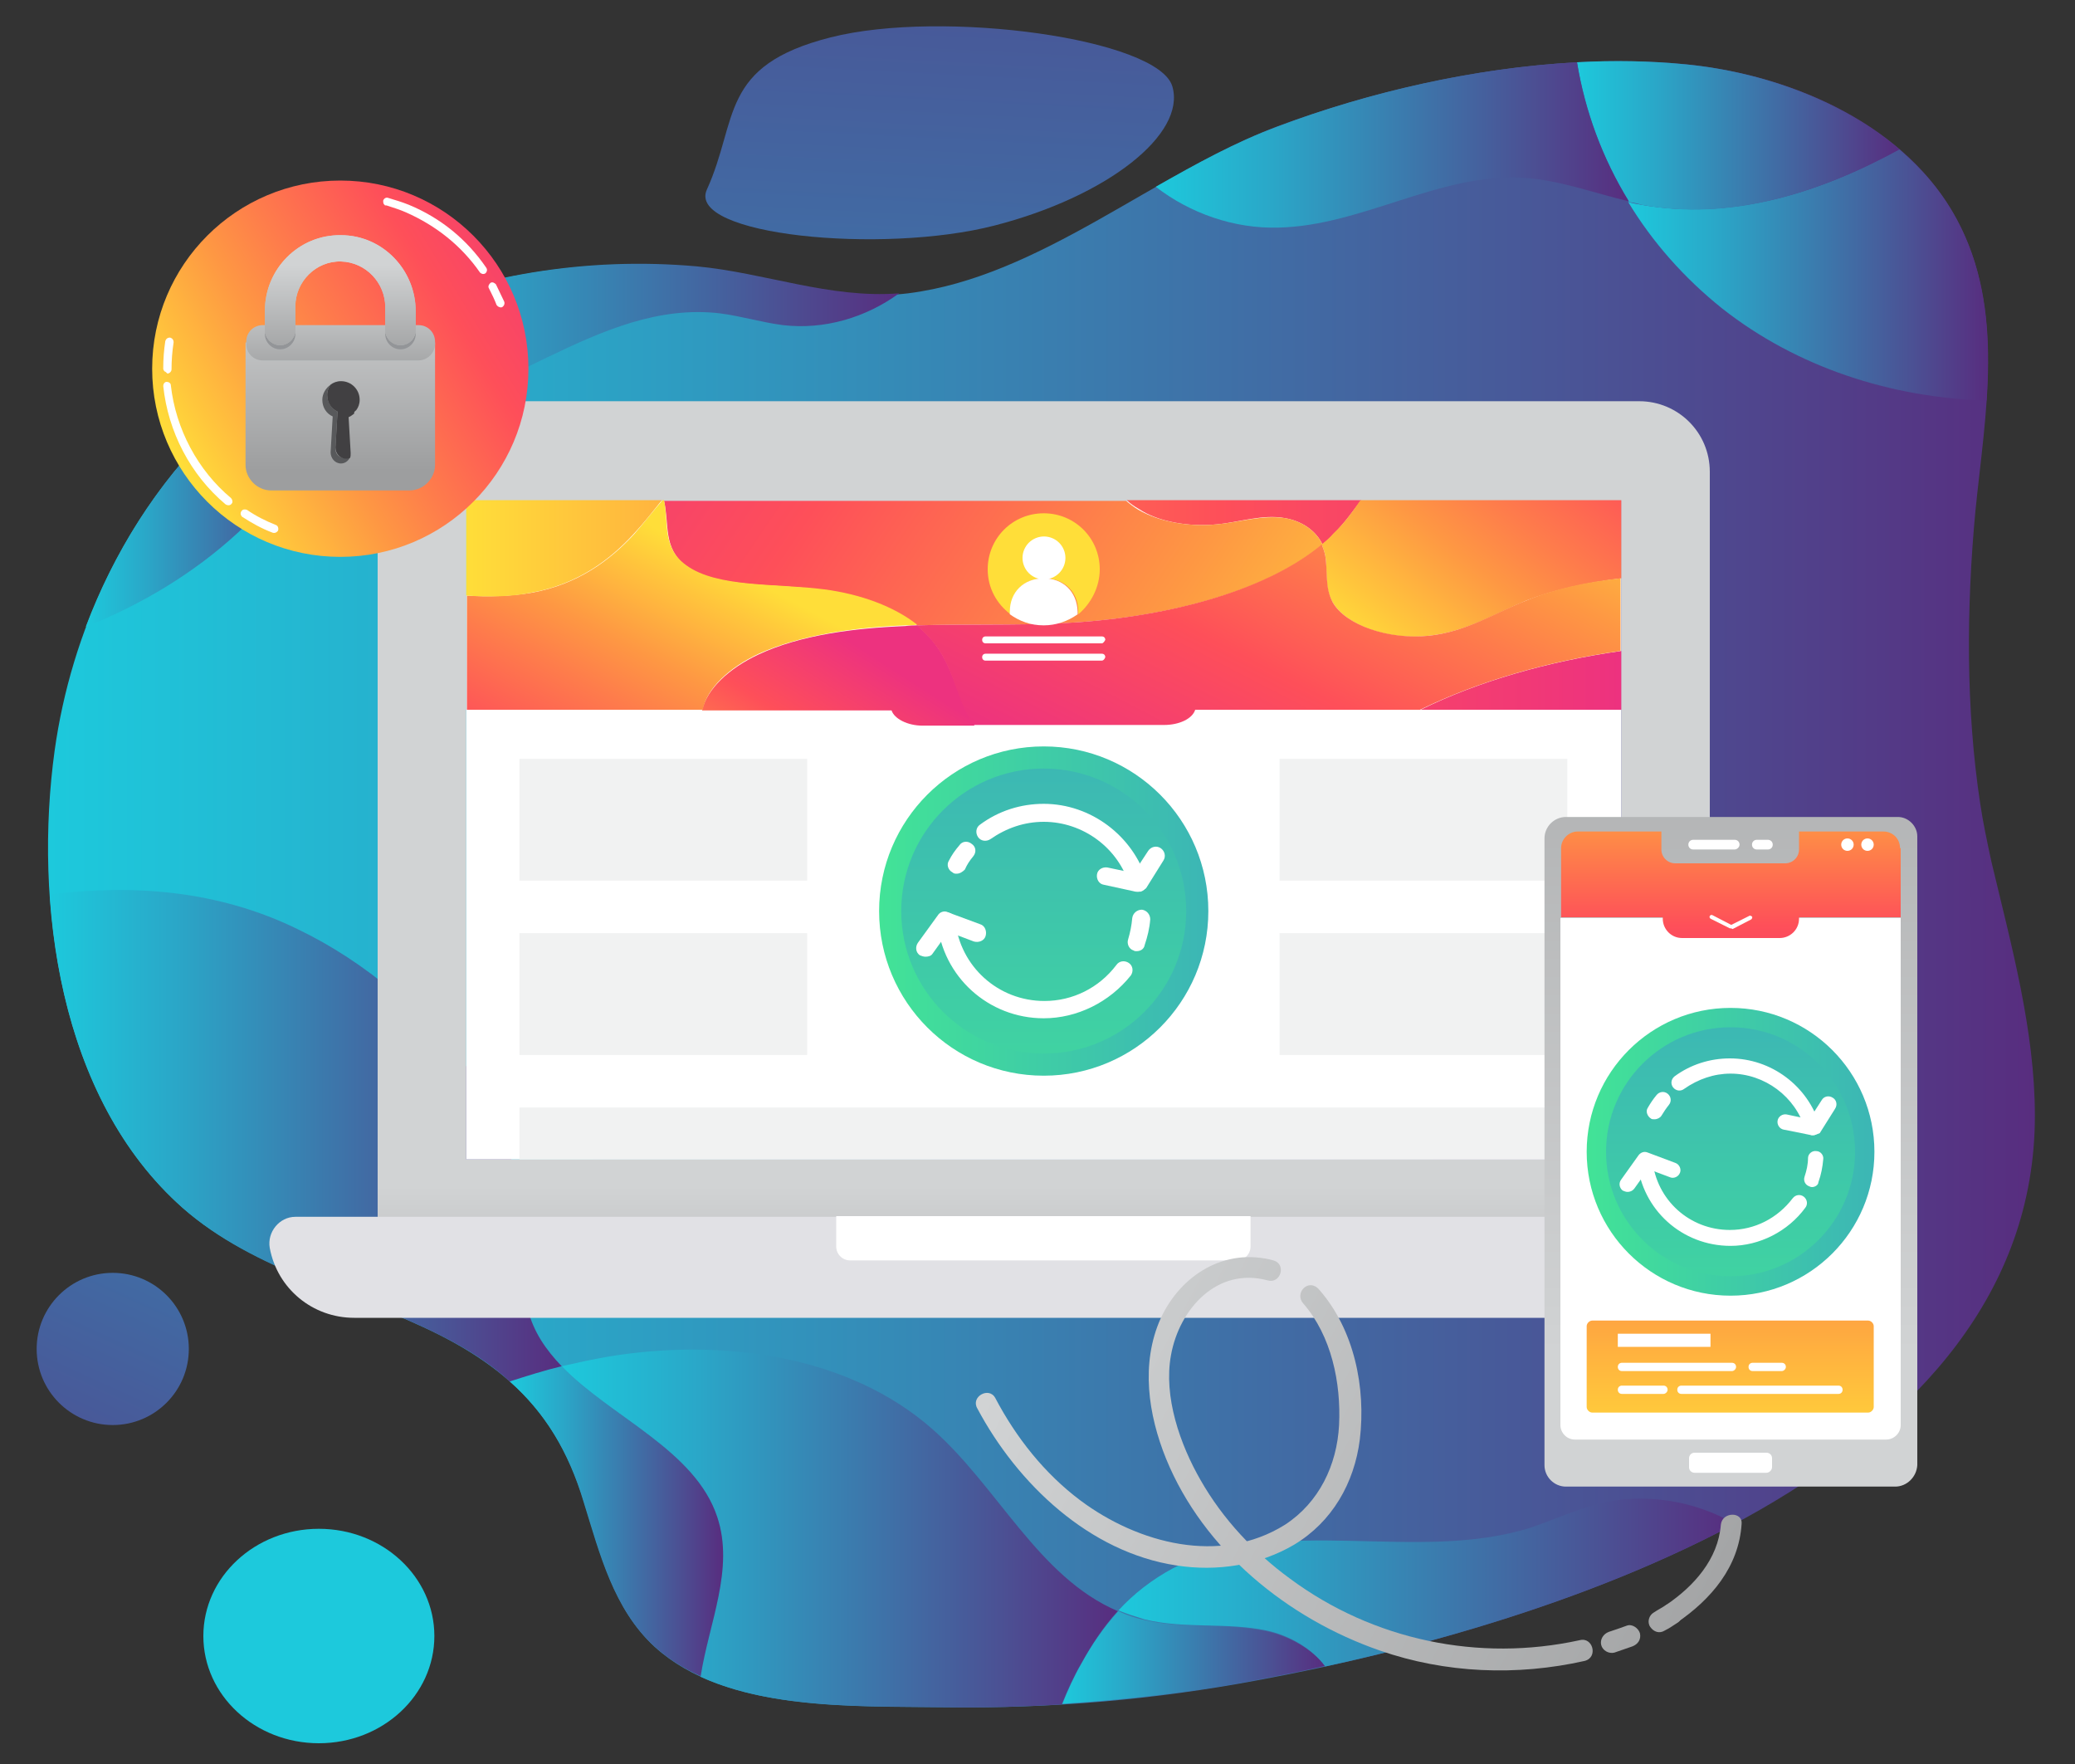 <?xml version="1.0" encoding="utf-8"?>
<!-- Generator: Adobe Illustrator 25.2.1, SVG Export Plug-In . SVG Version: 6.00 Build 0)  -->
<svg version="1.1" id="INTERNET" xmlns="http://www.w3.org/2000/svg" xmlns:xlink="http://www.w3.org/1999/xlink" x="0px" y="0px"
	 viewBox="0 0 300 255" style="enable-background:new 0 0 300 255;" xml:space="preserve">
<rect x="0" y="0" width="300" height="255" fill="#333333" stroke="none"/>
<style type="text/css">
	.st0{fill:url(#SVGID_1_);}
	.st1{fill:url(#SVGID_2_);}
	.st2{fill:url(#SVGID_3_);}
	.st3{fill:url(#SVGID_4_);}
	.st4{fill:url(#SVGID_5_);}
	.st5{fill:url(#SVGID_6_);}
	.st6{fill:url(#SVGID_7_);}
	.st7{fill:url(#SVGID_8_);}
	.st8{fill:url(#SVGID_9_);}
	.st9{fill:url(#SVGID_10_);}
	.st10{fill:url(#SVGID_11_);}
	.st11{fill:url(#SVGID_12_);}
	.st12{fill:url(#SVGID_13_);}
	.st13{fill:url(#SVGID_14_);}
	.st14{fill:url(#SVGID_15_);}
	.st15{fill:url(#SVGID_16_);}
	.st16{fill:#E1E1E5;}
	.st17{fill:#FFFFFF;}
	.st18{fill:url(#SVGID_17_);}
	.st19{fill:url(#SVGID_18_);}
	.st20{fill:url(#SVGID_19_);}
	.st21{fill:url(#SVGID_20_);}
	.st22{fill:url(#SVGID_21_);}
	.st23{fill:url(#SVGID_22_);}
	.st24{fill:url(#SVGID_23_);}
	.st25{fill:url(#SVGID_24_);}
	.st26{fill:url(#SVGID_25_);}
	.st27{fill:#F1F2F2;}
	.st28{fill:url(#SVGID_26_);}
	.st29{fill:url(#SVGID_27_);}
	.st30{fill:url(#SVGID_28_);}
	.st31{fill:url(#SVGID_29_);}
	.st32{fill:url(#SVGID_30_);}
	.st33{fill:url(#SVGID_31_);}
	.st34{fill:url(#SVGID_32_);}
	.st35{fill:url(#SVGID_33_);}
	.st36{fill:url(#SVGID_34_);}
	.st37{fill:url(#SVGID_35_);}
	.st38{fill:url(#SVGID_36_);}
	.st39{fill:url(#SVGID_37_);}
	.st40{fill:url(#SVGID_38_);}
	.st41{fill:url(#SVGID_39_);}
	.st42{fill:url(#SVGID_40_);}
	.st43{fill:#58595B;}
	.st44{fill:#414042;}
	.st45{fill:url(#SVGID_41_);}
	.st46{fill:#939598;}
	.st47{fill:url(#SVGID_42_);}
	.st48{fill:url(#SVGID_43_);}
</style>
<g>
	<g>
		<g>
			
				<linearGradient id="SVGID_1_" gradientUnits="userSpaceOnUse" x1="2976.038" y1="2013.632" x2="3263.378" y2="2013.632" gradientTransform="matrix(-1 0 0 -1 3270.294 2141.436)">
				<stop  offset="0" style="stop-color:#582D7F"/>
				<stop  offset="0.212" style="stop-color:#4B5194"/>
				<stop  offset="0.754" style="stop-color:#2AA7C8"/>
				<stop  offset="1" style="stop-color:#1DC9DC"/>
			</linearGradient>
			<path class="st0" d="M286.3,116.2c0.4,2.7,1,5.5,1.6,8.3c2.9,12.2,6.3,24.4,6.3,36.8c0,51.1-68.2,73.4-112.4,81.6
				c-14.8,2.8-29.9,4.1-45,3.9c-13.5-0.2-31.7,0.7-42.1-8.7c-5.9-5.4-7.9-13.4-10.2-20.8c-3.5-11.5-9.7-18.6-20.9-24.3
				c-12.3-6.2-26.8-9.3-37.2-18.4c-18-15.9-21.5-44.3-18.5-66.1c2.4-17.2,10.2-34,23-46.6c17.8-17.4,44.2-25.6,69.7-23.3
				c10.3,0.9,20.3,5.1,30.7,3.8c19.1-2.4,35.6-17.4,53.3-24.1c18-6.7,39.7-10.9,59.2-9c15.9,1.6,32,9.1,39.1,22.4
				c7.1,13.1,4.1,28.2,2.7,42.2C284.3,87.8,284.2,102.4,286.3,116.2z"/>
			
				<linearGradient id="SVGID_2_" gradientUnits="userSpaceOnUse" x1="3133.157" y1="2104.277" x2="3217.422" y2="1919.781" gradientTransform="matrix(-1 0 0 -1 3270.294 2141.436)">
				<stop  offset="0" style="stop-color:#582D7F"/>
				<stop  offset="0.212" style="stop-color:#4B5194"/>
				<stop  offset="0.754" style="stop-color:#2AA7C8"/>
				<stop  offset="1" style="stop-color:#1DC9DC"/>
			</linearGradient>
			<ellipse class="st1" cx="46.1" cy="236.5" rx="16.7" ry="15.5"/>
			
				<linearGradient id="SVGID_3_" gradientUnits="userSpaceOnUse" x1="2275.756" y1="4238.342" x2="2392.674" y2="3982.354" gradientTransform="matrix(-1.362 0.365 -0.259 -0.966 4364.269 3190.274)">
				<stop  offset="0" style="stop-color:#582D7F"/>
				<stop  offset="0.212" style="stop-color:#4B5194"/>
				<stop  offset="0.754" style="stop-color:#2AA7C8"/>
				<stop  offset="1" style="stop-color:#1DC9DC"/>
			</linearGradient>
			<path class="st2" d="M102.2,27.4c4.6-10.1,1.7-17.9,17.9-22s47.4,0.2,49.4,7.1c2,6.9-9.4,15.9-25.7,20.1S99.2,34,102.2,27.4z"/>
		</g>
		<g>
			
				<linearGradient id="SVGID_4_" gradientUnits="userSpaceOnUse" x1="3189.054" y1="1977.284" x2="3263.158" y2="1977.284" gradientTransform="matrix(-1 0 0 -1 3270.294 2141.436)">
				<stop  offset="0" style="stop-color:#582D7F"/>
				<stop  offset="0.212" style="stop-color:#4B5194"/>
				<stop  offset="0.754" style="stop-color:#2AA7C8"/>
				<stop  offset="1" style="stop-color:#1DC9DC"/>
			</linearGradient>
			<path class="st3" d="M76.3,189.2c-3.2-13,1.1-22.3-8.2-34.2c-6.7-8.5-15.1-15.9-25.1-20.7c-11.5-5.6-23.7-6.5-35.8-5
				c1.1,16.9,6.6,34.1,19.2,45.3c10.4,9.2,24.9,12.2,37.2,18.4c4,2,7.4,4.2,10.2,6.8c2.5-0.8,4.9-1.5,7.5-2.2
				C78.9,195.1,77.1,192.5,76.3,189.2z"/>
			
				<linearGradient id="SVGID_5_" gradientUnits="userSpaceOnUse" x1="2982.855" y1="2101.725" x2="3034.824" y2="2101.725" gradientTransform="matrix(-1 0 0 -1 3270.294 2141.436)">
				<stop  offset="0" style="stop-color:#582D7F"/>
				<stop  offset="0.212" style="stop-color:#4B5194"/>
				<stop  offset="0.754" style="stop-color:#2AA7C8"/>
				<stop  offset="1" style="stop-color:#1DC9DC"/>
			</linearGradient>
			<path class="st4" d="M237.3,29.6c-0.6-0.1-1.2-0.2-1.9-0.4c3.5,5.8,8.1,11,13.6,15.4c10.8,8.5,24.4,12.9,38.2,13.3
				c0.6-9,0.1-18-4.3-26.2c-2.1-3.9-4.9-7.2-8.3-10.1C263.1,27.9,250.2,31.9,237.3,29.6z"/>
			
				<linearGradient id="SVGID_6_" gradientUnits="userSpaceOnUse" x1="3078.725" y1="1901.787" x2="3116.765" y2="1901.787" gradientTransform="matrix(-1 0 0 -1 3270.294 2141.436)">
				<stop  offset="0" style="stop-color:#582D7F"/>
				<stop  offset="0.212" style="stop-color:#4B5194"/>
				<stop  offset="0.754" style="stop-color:#2AA7C8"/>
				<stop  offset="1" style="stop-color:#1DC9DC"/>
			</linearGradient>
			<path class="st5" d="M183.1,235.8c-5.8-1.2-11.9-0.3-17.6-1.6c-1.3-0.3-2.6-0.7-3.8-1.3c-2.1,2.3-3.9,4.9-5.3,7.5
				c-1.1,1.9-2,3.9-2.8,5.9c9.5-0.6,19-1.7,28.3-3.5c3.1-0.6,6.4-1.2,9.7-2C189.7,238.4,186.4,236.5,183.1,235.8z"/>
			
				<linearGradient id="SVGID_7_" gradientUnits="userSpaceOnUse" x1="3108.657" y1="1920.497" x2="3189.054" y2="1920.497" gradientTransform="matrix(-1 0 0 -1 3270.294 2141.436)">
				<stop  offset="0" style="stop-color:#582D7F"/>
				<stop  offset="0.212" style="stop-color:#4B5194"/>
				<stop  offset="0.754" style="stop-color:#2AA7C8"/>
				<stop  offset="1" style="stop-color:#1DC9DC"/>
			</linearGradient>
			<path class="st6" d="M161.6,232.9c-11.5-4.9-17.4-18.1-26.9-26.4c-12.1-10.6-30.3-13.1-46.7-10.4c-2.3,0.4-4.6,0.9-6.8,1.4
				c7.1,7.4,19.2,12.1,22.5,21.8c2.5,7.5-1.2,15.3-2.4,23.1c10.5,4.8,24.5,4.2,35.5,4.4c5.6,0.1,11.2-0.1,16.7-0.4
				c0.8-2,1.7-4,2.8-5.9C157.8,237.8,159.5,235.2,161.6,232.9z"/>
			
				<linearGradient id="SVGID_8_" gradientUnits="userSpaceOnUse" x1="3165.737" y1="1921.465" x2="3196.512" y2="1921.465" gradientTransform="matrix(-1 0 0 -1 3270.294 2141.436)">
				<stop  offset="0" style="stop-color:#582D7F"/>
				<stop  offset="0.212" style="stop-color:#4B5194"/>
				<stop  offset="0.754" style="stop-color:#2AA7C8"/>
				<stop  offset="1" style="stop-color:#1DC9DC"/>
			</linearGradient>
			<path class="st7" d="M103.7,219.3c-3.2-9.7-15.3-14.4-22.5-21.8c-2.5,0.6-5,1.4-7.5,2.2c5.1,4.5,8.5,10.1,10.7,17.5
				c2.3,7.4,4.3,15.4,10.2,20.8c2,1.8,4.2,3.2,6.7,4.3C102.5,234.6,106.2,226.8,103.7,219.3z"/>
			
				<linearGradient id="SVGID_9_" gradientUnits="userSpaceOnUse" x1="3019.501" y1="1912.642" x2="3108.657" y2="1912.642" gradientTransform="matrix(-1 0 0 -1 3270.294 2141.436)">
				<stop  offset="0" style="stop-color:#582D7F"/>
				<stop  offset="0.212" style="stop-color:#4B5194"/>
				<stop  offset="0.754" style="stop-color:#2AA7C8"/>
				<stop  offset="1" style="stop-color:#1DC9DC"/>
			</linearGradient>
			<path class="st8" d="M231,217.4c-3.3,0.9-6.4,2.3-9.6,3.4c-16.6,5.3-36.1-2.1-51.8,5.9c-3,1.6-5.7,3.7-7.9,6.1
				c1.2,0.5,2.5,0.9,3.8,1.3c5.7,1.4,11.9,0.4,17.6,1.6c3.3,0.7,6.6,2.6,8.5,5.2c18.9-4.1,40.6-10.7,59.2-20.6
				C245,216.9,237.6,215.7,231,217.4z"/>
			
				<linearGradient id="SVGID_10_" gradientUnits="userSpaceOnUse" x1="3215.871" y1="2088.329" x2="3233.175" y2="2088.329" gradientTransform="matrix(-1 0 0 -1 3270.294 2141.436)">
				<stop  offset="0" style="stop-color:#582D7F"/>
				<stop  offset="0.212" style="stop-color:#4B5194"/>
				<stop  offset="0.754" style="stop-color:#2AA7C8"/>
				<stop  offset="1" style="stop-color:#1DC9DC"/>
			</linearGradient>
			<path class="st9" d="M54.4,46.1c-6.2,2.8-12,6.2-17.3,10.3c3.3,1.9,7,3.2,10.9,3.7C50.6,55.7,52.8,50.9,54.4,46.1z"/>
			
				<linearGradient id="SVGID_11_" gradientUnits="userSpaceOnUse" x1="2995.633" y1="2121.907" x2="3042.343" y2="2121.907" gradientTransform="matrix(-1 0 0 -1 3270.294 2141.436)">
				<stop  offset="0" style="stop-color:#582D7F"/>
				<stop  offset="0.212" style="stop-color:#4B5194"/>
				<stop  offset="0.754" style="stop-color:#2AA7C8"/>
				<stop  offset="1" style="stop-color:#1DC9DC"/>
			</linearGradient>
			<path class="st10" d="M237.3,29.6c12.9,2.4,25.7-1.7,37.3-8c-8.2-7-19.6-11.2-30.9-12.3C238.6,8.8,233.3,8.7,228,9
				c1.2,7.1,3.7,14,7.5,20.2C236.1,29.3,236.7,29.4,237.3,29.6z"/>
			
				<linearGradient id="SVGID_12_" gradientUnits="userSpaceOnUse" x1="3140.37" y1="2092.135" x2="3222.309" y2="2092.135" gradientTransform="matrix(-1 0 0 -1 3270.294 2141.436)">
				<stop  offset="0" style="stop-color:#582D7F"/>
				<stop  offset="0.212" style="stop-color:#4B5194"/>
				<stop  offset="0.754" style="stop-color:#2AA7C8"/>
				<stop  offset="1" style="stop-color:#1DC9DC"/>
			</linearGradient>
			<path class="st11" d="M54.1,60.4c17.7-1.1,32.4-17.2,50-15.1c3.1,0.4,6,1.3,9.1,1.7c6,0.7,12-1.1,16.8-4.6
				c-10,0.8-19.5-3-29.3-3.9c-15.8-1.4-31.9,1.2-46.2,7.6c-1.7,4.9-3.8,9.6-6.4,14.1C50,60.4,52,60.5,54.1,60.4z"/>
			
				<linearGradient id="SVGID_13_" gradientUnits="userSpaceOnUse" x1="3222.309" y1="2067.909" x2="3257.915" y2="2067.909" gradientTransform="matrix(-1 0 0 -1 3270.294 2141.436)">
				<stop  offset="0" style="stop-color:#582D7F"/>
				<stop  offset="0.212" style="stop-color:#4B5194"/>
				<stop  offset="0.754" style="stop-color:#2AA7C8"/>
				<stop  offset="1" style="stop-color:#1DC9DC"/>
			</linearGradient>
			<path class="st12" d="M30.9,61.9C22.6,70,16.4,80,12.4,90.6c8.1-3.2,15.7-7.8,22-13.6c5.4-5,10-10.7,13.6-16.9
				c-3.8-0.5-7.6-1.8-10.9-3.7C34.9,58.1,32.9,59.9,30.9,61.9z"/>
			
				<linearGradient id="SVGID_14_" gradientUnits="userSpaceOnUse" x1="3034.824" y1="2120.489" x2="3103.294" y2="2120.489" gradientTransform="matrix(-1 0 0 -1 3270.294 2141.436)">
				<stop  offset="0" style="stop-color:#582D7F"/>
				<stop  offset="0.212" style="stop-color:#4B5194"/>
				<stop  offset="0.754" style="stop-color:#2AA7C8"/>
				<stop  offset="1" style="stop-color:#1DC9DC"/>
			</linearGradient>
			<path class="st13" d="M184.9,32.9c12.1-0.3,23.2-7.9,35.3-7.2c5.2,0.3,10.2,2.2,15.3,3.4C231.7,22.9,229.1,16,228,9
				c-14.8,0.8-30.1,4.3-43.3,9.3c-6,2.2-11.8,5.4-17.6,8.7C172,30.8,178.4,33.1,184.9,32.9z"/>
		</g>
	</g>
	<linearGradient id="SVGID_15_" gradientUnits="userSpaceOnUse" x1="-10.655" y1="254.095" x2="74.916" y2="66.741">
		<stop  offset="0" style="stop-color:#582D7F"/>
		<stop  offset="0.212" style="stop-color:#4B5194"/>
		<stop  offset="0.754" style="stop-color:#2AA7C8"/>
		<stop  offset="1" style="stop-color:#1DC9DC"/>
	</linearGradient>
	<circle class="st14" cx="16.3" cy="195" r="11"/>
	<g>
		<g>
			<linearGradient id="SVGID_16_" gradientUnits="userSpaceOnUse" x1="150.87" y1="210.884" x2="150.87" y2="171.512">
				<stop  offset="0" style="stop-color:#9D9E9F"/>
				<stop  offset="1" style="stop-color:#D1D3D4"/>
			</linearGradient>
			<path class="st15" d="M247.2,174.1V68.2c0-5.7-4.6-10.2-10.2-10.2H64.8c-5.7,0-10.2,4.6-10.2,10.2v105.9l0,5h192.6L247.2,174.1z
				 M234.4,167.6h-167V72.4h167V167.6z"/>
			<g>
				<path class="st16" d="M250.5,190.5H51.2c-6,0-11.1-4.2-12.2-10.1v0c-0.4-2.3,1.4-4.5,3.7-4.5H259c2.4,0,4.2,2.2,3.7,4.5v0
					C261.6,186.3,256.5,190.5,250.5,190.5z"/>
			</g>
			<path class="st17" d="M178.8,182.2h-55.9c-1.1,0-2-0.9-2-2v-2.9v-1.5h59.9v4.4C180.8,181.3,179.9,182.2,178.8,182.2z"/>
		</g>
		<g>
			<rect x="67.4" y="72.4" class="st17" width="167" height="95.2"/>
		</g>
		<g>
			<g>
				<linearGradient id="SVGID_17_" gradientUnits="userSpaceOnUse" x1="67.39" y1="75.51" x2="234.352" y2="75.51">
					<stop  offset="0" style="stop-color:#FFDE39"/>
					<stop  offset="9.352556e-02" style="stop-color:#FFC63C"/>
					<stop  offset="0.286" style="stop-color:#FE9843"/>
					<stop  offset="0.415" style="stop-color:#FE7D4B"/>
					<stop  offset="0.652" style="stop-color:#FE4F59"/>
					<stop  offset="1" style="stop-color:#ED327F"/>
				</linearGradient>
				<path class="st18" d="M175.9,75.8c3.3-0.3,6.6-1.5,9.9-0.9c2.8,0.5,4.6,2.1,5.4,3.8c0.6-0.5,1.2-1,1.7-1.6
					c1.5-1.5,2.7-3.2,3.9-4.8h-33.9c0.5,0.5,1.1,0.9,1.8,1.3C167.4,75.4,171.8,76.2,175.9,75.8z"/>
				<linearGradient id="SVGID_18_" gradientUnits="userSpaceOnUse" x1="200.593" y1="96.622" x2="242.587" y2="43.204">
					<stop  offset="0" style="stop-color:#FFDE39"/>
					<stop  offset="9.352556e-02" style="stop-color:#FFC63C"/>
					<stop  offset="0.286" style="stop-color:#FE9843"/>
					<stop  offset="0.415" style="stop-color:#FE7D4B"/>
					<stop  offset="0.652" style="stop-color:#FE4F59"/>
					<stop  offset="1" style="stop-color:#ED327F"/>
				</linearGradient>
				<path class="st19" d="M191.1,78.7c0.2,0.5,0.4,1.1,0.5,1.6c0.4,2.3-0.2,4.6,1.1,6.8c1.9,3.3,8.1,5.5,13.9,4.8
					c5.5-0.6,9.5-3.2,14.1-5.1c4.1-1.6,8.8-2.6,13.7-3.2V72.3h-37.7c-1.1,1.6-2.3,3.3-3.9,4.8C192.3,77.7,191.7,78.2,191.1,78.7z"/>
				<linearGradient id="SVGID_19_" gradientUnits="userSpaceOnUse" x1="197.504" y1="115.145" x2="83.786" y2="38.109">
					<stop  offset="0" style="stop-color:#FFDE39"/>
					<stop  offset="9.352556e-02" style="stop-color:#FFC63C"/>
					<stop  offset="0.286" style="stop-color:#FE9843"/>
					<stop  offset="0.415" style="stop-color:#FE7D4B"/>
					<stop  offset="0.652" style="stop-color:#FE4F59"/>
					<stop  offset="1" style="stop-color:#ED327F"/>
				</linearGradient>
				<path class="st20" d="M119.2,85.3c5.3,0.7,10.1,2.6,13.4,5.1c6.9-0.2,13.9,0,20.9-0.3c14.5-0.7,29.4-4.4,37.7-11.4
					c-0.8-1.7-2.6-3.3-5.4-3.8c-3.3-0.5-6.6,0.6-9.9,0.9c-4.1,0.4-8.4-0.4-11.3-2.1c-0.7-0.4-1.3-0.9-1.8-1.3H96
					c0.8,3.3-0.2,6.9,3.2,9.4C103.7,85.1,112.2,84.3,119.2,85.3z"/>
				<linearGradient id="SVGID_20_" gradientUnits="userSpaceOnUse" x1="67.39" y1="98.387" x2="234.352" y2="98.387">
					<stop  offset="0" style="stop-color:#FFDE39"/>
					<stop  offset="9.352556e-02" style="stop-color:#FFC63C"/>
					<stop  offset="0.286" style="stop-color:#FE9843"/>
					<stop  offset="0.415" style="stop-color:#FE7D4B"/>
					<stop  offset="0.652" style="stop-color:#FE4F59"/>
					<stop  offset="1" style="stop-color:#ED327F"/>
				</linearGradient>
				<path class="st21" d="M234.4,102.6v-8.5c-10.6,1.5-20.7,4.4-29,8.5H234.4z"/>
				<linearGradient id="SVGID_21_" gradientUnits="userSpaceOnUse" x1="104.262" y1="129.535" x2="126.553" y2="94.935">
					<stop  offset="0" style="stop-color:#FFDE39"/>
					<stop  offset="9.352556e-02" style="stop-color:#FFC63C"/>
					<stop  offset="0.286" style="stop-color:#FE9843"/>
					<stop  offset="0.415" style="stop-color:#FE7D4B"/>
					<stop  offset="0.652" style="stop-color:#FE4F59"/>
					<stop  offset="1" style="stop-color:#ED327F"/>
				</linearGradient>
				<path class="st22" d="M134.2,91.9c-0.5-0.5-1-1-1.6-1.5c-0.6,0-1.1,0-1.7,0.1c-7.5,0.3-15.2,1.3-21.2,4.1c-4.3,2-7.5,5-8.2,8.1
					h27.4c0.4,1.2,2.3,2.2,4.5,2.2h7.5c-0.2-0.3-0.4-0.7-0.6-1C138.1,99.8,137.6,95.5,134.2,91.9z"/>
				<linearGradient id="SVGID_22_" gradientUnits="userSpaceOnUse" x1="205.123" y1="50.385" x2="169.036" y2="120.13">
					<stop  offset="0" style="stop-color:#FFDE39"/>
					<stop  offset="9.352556e-02" style="stop-color:#FFC63C"/>
					<stop  offset="0.286" style="stop-color:#FE9843"/>
					<stop  offset="0.415" style="stop-color:#FE7D4B"/>
					<stop  offset="0.652" style="stop-color:#FE4F59"/>
					<stop  offset="1" style="stop-color:#ED327F"/>
				</linearGradient>
				<path class="st23" d="M220.7,86.8c-4.6,1.8-8.6,4.5-14.1,5.1c-5.8,0.6-12-1.5-13.9-4.8c-1.2-2.2-0.7-4.5-1.1-6.8
					c-0.1-0.5-0.3-1.1-0.5-1.6c-8.4,7-23.2,10.7-37.7,11.4c-6.9,0.3-13.9,0.1-20.9,0.3c0.6,0.5,1.1,1,1.6,1.5c3.5,3.6,3.9,8,6,11.9
					c0.2,0.3,0.4,0.7,0.6,1h27.6c2.2,0,4.1-0.9,4.5-2.2h32.5c8.4-4.1,18.4-7,29-8.5V83.6C229.5,84.1,224.8,85.1,220.7,86.8z"/>
				<linearGradient id="SVGID_23_" gradientUnits="userSpaceOnUse" x1="103.772" y1="81.13" x2="76.295" y2="132.799">
					<stop  offset="0" style="stop-color:#FFDE39"/>
					<stop  offset="9.352556e-02" style="stop-color:#FFC63C"/>
					<stop  offset="0.286" style="stop-color:#FE9843"/>
					<stop  offset="0.415" style="stop-color:#FE7D4B"/>
					<stop  offset="0.652" style="stop-color:#FE4F59"/>
					<stop  offset="1" style="stop-color:#ED327F"/>
				</linearGradient>
				<path class="st24" d="M109.7,94.5c6-2.7,13.7-3.8,21.2-4.1c0.6,0,1.1,0,1.7-0.1c-3.3-2.6-8.1-4.4-13.4-5.1
					c-6.9-0.9-15.5-0.2-20-3.5c-3.5-2.5-2.5-6.2-3.2-9.4h-0.2c-1.4,1.6-2.7,3.3-4.1,4.9c-3.4,3.7-8.1,7.3-14.9,8.5
					c-3,0.5-6.2,0.6-9.3,0.4v16.5h34.1C102.2,99.5,105.4,96.5,109.7,94.5z"/>
				<linearGradient id="SVGID_24_" gradientUnits="userSpaceOnUse" x1="67.39" y1="79.289" x2="234.352" y2="79.289">
					<stop  offset="0" style="stop-color:#FFDE39"/>
					<stop  offset="9.352556e-02" style="stop-color:#FFC63C"/>
					<stop  offset="0.286" style="stop-color:#FE9843"/>
					<stop  offset="0.415" style="stop-color:#FE7D4B"/>
					<stop  offset="0.652" style="stop-color:#FE4F59"/>
					<stop  offset="1" style="stop-color:#ED327F"/>
				</linearGradient>
				<path class="st25" d="M76.7,85.7c6.8-1.2,11.5-4.8,14.9-8.5c1.5-1.6,2.8-3.3,4.1-4.9H67.4v13.8C70.5,86.3,73.7,86.3,76.7,85.7z"
					/>
			</g>
			<g>
				<g>
					<g>
						<linearGradient id="SVGID_25_" gradientUnits="userSpaceOnUse" x1="150.87" y1="117.031" x2="150.87" y2="150.589">
							<stop  offset="0" style="stop-color:#FFDE39"/>
							<stop  offset="9.352556e-02" style="stop-color:#FFC63C"/>
							<stop  offset="0.286" style="stop-color:#FE9843"/>
							<stop  offset="0.415" style="stop-color:#FE7D4B"/>
							<stop  offset="0.652" style="stop-color:#FE4F59"/>
							<stop  offset="1" style="stop-color:#ED327F"/>
						</linearGradient>
						<path class="st26" d="M159,82.3c0-4.5-3.6-8.1-8.1-8.1c-4.5,0-8.1,3.6-8.1,8.1c0,2.7,1.3,5,3.3,6.5v-0.4c0-2.9,2-4.8,4.9-4.8
							c2.9,0,4.9,2,4.9,4.8v0.4C157.7,87.3,159,84.9,159,82.3z"/>
						<path class="st17" d="M150.9,83.6c-2.9,0-4.9,2-4.9,4.8v0.4c1.4,1,3,1.6,4.9,1.6c1.8,0,3.5-0.6,4.9-1.6v-0.4
							C155.7,85.5,153.7,83.6,150.9,83.6z"/>
					</g>
				</g>
				
					<ellipse transform="matrix(0.924 -0.383 0.383 0.924 -19.404 63.88)" class="st17" cx="150.9" cy="80.7" rx="3.1" ry="3.1"/>
			</g>
			<g>
				<path class="st17" d="M159.3,93h-16.8c-0.3,0-0.5-0.2-0.5-0.5l0,0c0-0.3,0.2-0.5,0.5-0.5h16.8c0.3,0,0.5,0.2,0.5,0.5l0,0
					C159.7,92.7,159.5,93,159.3,93z"/>
				<path class="st17" d="M159.3,95.5h-16.8c-0.3,0-0.5-0.2-0.5-0.5l0,0c0-0.3,0.2-0.5,0.5-0.5h16.8c0.3,0,0.5,0.2,0.5,0.5l0,0
					C159.7,95.3,159.5,95.5,159.3,95.5z"/>
			</g>
			<rect x="75.1" y="160.1" class="st27" width="151.6" height="7.5"/>
			<g>
				<rect x="75.1" y="134.9" class="st27" width="41.6" height="17.6"/>
				<rect x="185" y="134.9" class="st27" width="41.6" height="17.6"/>
			</g>
			<g>
				<rect x="75.1" y="109.7" class="st27" width="41.6" height="17.6"/>
				<rect x="185" y="109.7" class="st27" width="41.6" height="17.6"/>
			</g>
		</g>
		<g>
			<linearGradient id="SVGID_26_" gradientUnits="userSpaceOnUse" x1="127.12" y1="131.707" x2="174.62" y2="131.707">
				<stop  offset="0" style="stop-color:#42E397"/>
				<stop  offset="1" style="stop-color:#3CB6B5"/>
			</linearGradient>
			<circle class="st28" cx="150.9" cy="131.7" r="23.8"/>
			<linearGradient id="SVGID_27_" gradientUnits="userSpaceOnUse" x1="150.87" y1="178.187" x2="150.87" y2="107.573">
				<stop  offset="0" style="stop-color:#42E397"/>
				<stop  offset="1" style="stop-color:#3CB6B5"/>
			</linearGradient>
			<circle class="st29" cx="150.9" cy="131.7" r="20.6"/>
			<g>
				<g>
					<path class="st17" d="M164.3,137.5c-0.1,0-0.3,0-0.4-0.1c-0.7-0.2-1-1-0.8-1.6c0.3-1,0.5-2,0.6-3.1c0.1-0.7,0.7-1.2,1.4-1.2
						c0.7,0.1,1.2,0.7,1.2,1.4c-0.1,1.3-0.4,2.5-0.8,3.7C165.4,137.2,164.9,137.5,164.3,137.5z"/>
				</g>
				<g>
					<path class="st17" d="M164.5,128.9c-0.6,0-1.1-0.4-1.2-0.9c-1.6-5.4-6.7-9.2-12.4-9.2c-2.8,0-5.4,0.9-7.7,2.5
						c-0.6,0.4-1.4,0.3-1.8-0.3c-0.4-0.6-0.3-1.4,0.3-1.8c2.7-2,5.9-3,9.2-3c6.8,0,12.9,4.6,14.9,11.1c0.2,0.7-0.2,1.4-0.9,1.6
						C164.7,128.9,164.6,128.9,164.5,128.9z"/>
				</g>
				<g>
					<path class="st17" d="M138.3,126.3c-0.2,0-0.4,0-0.6-0.2c-0.6-0.3-0.9-1.1-0.5-1.7c0.4-0.8,0.9-1.5,1.5-2.2
						c0.4-0.6,1.2-0.7,1.8-0.2c0.6,0.4,0.7,1.2,0.2,1.8c-0.5,0.6-0.9,1.2-1.2,1.9C139.2,126,138.8,126.3,138.3,126.3z"/>
				</g>
				<g>
					<path class="st17" d="M150.9,147.2c-8,0-14.6-6-15.4-13.9c-0.1-0.7,0.4-1.3,1.2-1.4c0.7-0.1,1.3,0.4,1.4,1.2
						c0.7,6.6,6.2,11.6,12.9,11.6c4.1,0,7.9-1.9,10.4-5.2c0.4-0.6,1.2-0.7,1.8-0.3c0.6,0.4,0.7,1.2,0.3,1.8
						C160.4,144.9,155.7,147.2,150.9,147.2z"/>
				</g>
				<g>
					<path class="st17" d="M164.5,128.9c-0.1,0-0.2,0-0.3,0l-4.6-1c-0.7-0.1-1.1-0.8-1-1.5c0.1-0.7,0.8-1.1,1.5-1l3.8,0.8l2.1-3.2
						c0.4-0.6,1.2-0.8,1.8-0.4c0.6,0.4,0.8,1.2,0.4,1.8l-2.5,4C165.3,128.7,164.9,128.9,164.5,128.9z"/>
				</g>
				<g>
					<path class="st17" d="M133.8,138.3c-0.3,0-0.5-0.1-0.8-0.2c-0.6-0.4-0.7-1.2-0.3-1.8l2.9-4c0.3-0.5,1-0.7,1.5-0.4l4.6,1.7
						c0.7,0.2,1,1,0.8,1.7c-0.2,0.7-1,1-1.7,0.8l-3.7-1.4l-2.3,3.2C134.6,138.2,134.2,138.3,133.8,138.3z"/>
				</g>
			</g>
		</g>
	</g>
	<g>
		<g>
			<g>
				<linearGradient id="SVGID_28_" gradientUnits="userSpaceOnUse" x1="256.534" y1="247.115" x2="148.429" y2="190.461">
					<stop  offset="0" style="stop-color:#9D9E9F"/>
					<stop  offset="1" style="stop-color:#D1D3D4"/>
				</linearGradient>
				<path class="st30" d="M188.4,188.4c4.1,4.7,5.5,11.5,5.2,17.6c-0.3,5.8-2.9,11.2-7.8,14.4c-9.4,5.9-21.3,2.7-29.6-3.5
					c-5.2-3.9-9.3-9.1-12.3-14.8c-0.9-1.7-3.6-0.2-2.6,1.5c5.8,10.9,16.2,20.8,28.8,22.7c5.8,0.9,11.9,0,17-3
					c5.5-3.3,8.7-8.9,9.5-15.2c0.9-7.5-0.8-15.9-5.9-21.7C189.2,184.7,187.1,186.9,188.4,188.4L188.4,188.4z"/>
			</g>
			<g>
				<linearGradient id="SVGID_29_" gradientUnits="userSpaceOnUse" x1="257.589" y1="245.103" x2="149.483" y2="188.449">
					<stop  offset="0" style="stop-color:#9D9E9F"/>
					<stop  offset="1" style="stop-color:#D1D3D4"/>
				</linearGradient>
				<path class="st31" d="M228.4,237.1c-14.6,3.2-29.9,0-41.9-8.9c-5.2-3.8-9.7-8.6-12.9-14.2c-3-5.2-5.4-12.1-4.3-18.1
					c1.2-6.7,6.7-12.8,14-10.8c1.9,0.5,2.7-2.4,0.8-2.9c-7-1.9-13.4,2.1-16.3,8.4c-2.9,6.5-1.8,13.9,0.8,20.3
					c5.4,13.2,17.6,23.1,30.9,27.7c9.5,3.3,19.8,3.7,29.6,1.5C231.1,239.6,230.3,236.6,228.4,237.1L228.4,237.1z"/>
			</g>
			<g>
				<linearGradient id="SVGID_30_" gradientUnits="userSpaceOnUse" x1="255.93" y1="248.268" x2="147.825" y2="191.614">
					<stop  offset="0" style="stop-color:#9D9E9F"/>
					<stop  offset="1" style="stop-color:#D1D3D4"/>
				</linearGradient>
				<path class="st32" d="M235.2,235c-0.8,0.3-1.7,0.6-2.6,0.9c-0.8,0.3-1.3,1.1-1.1,1.9c0.2,0.8,1.1,1.3,1.9,1.1
					c0.9-0.3,1.7-0.6,2.6-0.9c0.8-0.3,1.3-1,1.1-1.9C236.9,235.4,236,234.7,235.2,235L235.2,235z"/>
			</g>
			<g>
				<linearGradient id="SVGID_31_" gradientUnits="userSpaceOnUse" x1="258.578" y1="243.215" x2="150.473" y2="186.561">
					<stop  offset="0" style="stop-color:#9D9E9F"/>
					<stop  offset="1" style="stop-color:#D1D3D4"/>
				</linearGradient>
				<path class="st33" d="M240.9,232c-0.6,0.4-1.2,0.7-1.8,1.1c-0.7,0.4-1,1.4-0.5,2.1c0.5,0.7,1.3,1,2.1,0.5
					c0.6-0.3,1.2-0.7,1.8-1.1c0.7-0.4,1-1.4,0.5-2.1C242.6,231.9,241.6,231.6,240.9,232L240.9,232z"/>
			</g>
			<g>
				<linearGradient id="SVGID_32_" gradientUnits="userSpaceOnUse" x1="262.582" y1="235.575" x2="154.477" y2="178.921">
					<stop  offset="0" style="stop-color:#9D9E9F"/>
					<stop  offset="1" style="stop-color:#D1D3D4"/>
				</linearGradient>
				<path class="st34" d="M248.8,220.4c-0.4,5-3.9,8.9-7.9,11.6c-1.6,1.1-0.1,3.7,1.5,2.6c5-3.4,9-8.1,9.4-14.3
					C252,218.5,249,218.5,248.8,220.4L248.8,220.4z"/>
			</g>
		</g>
		<g>
			<g>
				<linearGradient id="SVGID_33_" gradientUnits="userSpaceOnUse" x1="250.184" y1="55.148" x2="250.184" y2="195.55">
					<stop  offset="0" style="stop-color:#9D9E9F"/>
					<stop  offset="1" style="stop-color:#D1D3D4"/>
				</linearGradient>
				<path class="st35" d="M274,214.9h-47.6c-1.7,0-3.1-1.4-3.1-3.1v-90.6c0-1.7,1.4-3.1,3.1-3.1h48c1.5,0,2.8,1.3,2.8,2.8v90.9
					C277.1,213.5,275.7,214.9,274,214.9z"/>
				<g>
					<path class="st17" d="M274.7,132.7h-49.1V206c0,1.1,0.9,2.1,2.1,2.1h45c1.1,0,2.1-0.9,2.1-2.1V132.7z"/>
				</g>
				<linearGradient id="SVGID_34_" gradientUnits="userSpaceOnUse" x1="250.184" y1="105.793" x2="250.184" y2="148.814">
					<stop  offset="0" style="stop-color:#FFDE39"/>
					<stop  offset="9.352556e-02" style="stop-color:#FFC63C"/>
					<stop  offset="0.286" style="stop-color:#FE9843"/>
					<stop  offset="0.415" style="stop-color:#FE7D4B"/>
					<stop  offset="0.652" style="stop-color:#FE4F59"/>
					<stop  offset="1" style="stop-color:#ED327F"/>
				</linearGradient>
				<path class="st36" d="M274.7,122.6c0-1.4-1.1-2.4-2.4-2.4h-44.2c-1.3,0-2.4,1.1-2.4,2.4v10h14.7v0.2c0,1.5,1.2,2.8,2.8,2.8h14.1
					c1.5,0,2.8-1.2,2.8-2.8v-0.2h14.7V122.6z"/>
				<g>
					<path class="st17" d="M250.2,134.2c0,0-0.1,0-0.1,0l-2.8-1.4c-0.1-0.1-0.2-0.2-0.1-0.4c0.1-0.1,0.2-0.2,0.4-0.1l2.7,1.4
						l2.6-1.3c0.1-0.1,0.3,0,0.4,0.1c0.1,0.1,0,0.3-0.1,0.4l-2.7,1.4C250.3,134.2,250.3,134.2,250.2,134.2z"/>
				</g>
				<linearGradient id="SVGID_35_" gradientUnits="userSpaceOnUse" x1="250.184" y1="55.148" x2="250.184" y2="195.551">
					<stop  offset="0" style="stop-color:#9D9E9F"/>
					<stop  offset="1" style="stop-color:#D1D3D4"/>
				</linearGradient>
				<path class="st37" d="M258.1,124.8h-15.9c-1.1,0-2-0.9-2-2v-3.4h19.9v3.4C260.1,123.9,259.2,124.8,258.1,124.8z"/>
				<g>
					<g>
						<g>
							<path class="st17" d="M250.8,122.8h-6c-0.4,0-0.7-0.3-0.7-0.7s0.3-0.7,0.7-0.7h6c0.4,0,0.7,0.3,0.7,0.7
								S251.1,122.8,250.8,122.8z"/>
						</g>
						<g>
							<path class="st17" d="M255.6,122.8H254c-0.4,0-0.7-0.3-0.7-0.7s0.3-0.7,0.7-0.7h1.6c0.4,0,0.7,0.3,0.7,0.7
								S256,122.8,255.6,122.8z"/>
						</g>
					</g>
					<g>
						<path class="st17" d="M268,122.1c0,0.5-0.4,0.9-0.9,0.9c-0.5,0-0.9-0.4-0.9-0.9c0-0.5,0.4-0.9,0.9-0.9
							C267.6,121.2,268,121.6,268,122.1z"/>
						<path class="st17" d="M270.9,122.1c0,0.5-0.4,0.9-0.9,0.9c-0.5,0-0.9-0.4-0.9-0.9c0-0.5,0.4-0.9,0.9-0.9
							C270.5,121.2,270.9,121.6,270.9,122.1z"/>
					</g>
				</g>
				<g>
					<linearGradient id="SVGID_36_" gradientUnits="userSpaceOnUse" x1="229.429" y1="166.524" x2="270.937" y2="166.524">
						<stop  offset="0" style="stop-color:#42E397"/>
						<stop  offset="1" style="stop-color:#3CB6B5"/>
					</linearGradient>
					<circle class="st38" cx="250.2" cy="166.5" r="20.8"/>
					<linearGradient id="SVGID_37_" gradientUnits="userSpaceOnUse" x1="250.184" y1="207.14" x2="250.184" y2="145.434">
						<stop  offset="0" style="stop-color:#42E397"/>
						<stop  offset="1" style="stop-color:#3CB6B5"/>
					</linearGradient>
					<circle class="st39" cx="250.2" cy="166.5" r="18"/>
					<g>
						<g>
							<path class="st17" d="M262,171.6c-0.1,0-0.2,0-0.4-0.1c-0.6-0.2-0.9-0.8-0.7-1.4c0.3-0.9,0.5-1.8,0.5-2.7
								c0-0.6,0.6-1.1,1.2-1c0.6,0,1.1,0.6,1,1.2c-0.1,1.1-0.3,2.2-0.7,3.3C262.9,171.3,262.4,171.6,262,171.6z"/>
						</g>
						<g>
							<path class="st17" d="M262.1,164.1c-0.5,0-0.9-0.3-1.1-0.8c-1.4-4.8-5.9-8.1-10.8-8.1c-2.4,0-4.7,0.8-6.7,2.2
								c-0.5,0.4-1.2,0.3-1.6-0.2c-0.4-0.5-0.3-1.2,0.2-1.6c2.3-1.7,5.1-2.6,8-2.6c6,0,11.3,4,13,9.7c0.2,0.6-0.2,1.2-0.8,1.4
								C262.3,164.1,262.2,164.1,262.1,164.1z"/>
						</g>
						<g>
							<path class="st17" d="M239.2,161.8c-0.2,0-0.4,0-0.5-0.1c-0.5-0.3-0.8-1-0.5-1.5c0.4-0.7,0.8-1.3,1.3-1.9
								c0.4-0.5,1.1-0.6,1.6-0.2c0.5,0.4,0.6,1.1,0.2,1.6c-0.4,0.5-0.8,1.1-1.1,1.6C240,161.6,239.6,161.8,239.2,161.8z"/>
						</g>
						<g>
							<path class="st17" d="M250.2,180.1c-7,0-12.8-5.2-13.5-12.2c-0.1-0.6,0.4-1.2,1-1.2c0.6-0.1,1.2,0.4,1.2,1
								c0.6,5.8,5.4,10.1,11.2,10.1c3.6,0,6.9-1.7,9.1-4.6c0.4-0.5,1.1-0.6,1.6-0.2c0.5,0.4,0.6,1.1,0.2,1.6
								C258.5,178,254.4,180.1,250.2,180.1z"/>
						</g>
						<g>
							<path class="st17" d="M262.1,164.1c-0.1,0-0.2,0-0.2,0l-4-0.8c-0.6-0.1-1-0.7-0.9-1.3c0.1-0.6,0.7-1,1.3-0.9l3.3,0.7l1.8-2.8
								c0.3-0.5,1-0.7,1.6-0.3c0.5,0.3,0.7,1,0.3,1.6l-2.2,3.5C262.8,163.9,262.5,164.1,262.1,164.1z"/>
						</g>
						<g>
							<path class="st17" d="M235.3,172.3c-0.2,0-0.5-0.1-0.7-0.2c-0.5-0.4-0.6-1.1-0.2-1.6l2.5-3.5c0.3-0.4,0.8-0.6,1.3-0.4l4,1.5
								c0.6,0.2,0.9,0.9,0.7,1.4c-0.2,0.6-0.9,0.9-1.4,0.7l-3.2-1.2l-2,2.8C236,172.2,235.6,172.3,235.3,172.3z"/>
						</g>
					</g>
				</g>
				<linearGradient id="SVGID_38_" gradientUnits="userSpaceOnUse" x1="250.151" y1="211.726" x2="250.151" y2="120.371">
					<stop  offset="0" style="stop-color:#FFDE39"/>
					<stop  offset="9.352556e-02" style="stop-color:#FFC63C"/>
					<stop  offset="0.286" style="stop-color:#FE9843"/>
					<stop  offset="0.415" style="stop-color:#FE7D4B"/>
					<stop  offset="0.652" style="stop-color:#FE4F59"/>
					<stop  offset="1" style="stop-color:#ED327F"/>
				</linearGradient>
				<path class="st40" d="M270.1,204.2h-39.9c-0.4,0-0.8-0.4-0.8-0.8v-11.7c0-0.4,0.4-0.8,0.8-0.8h39.9c0.4,0,0.8,0.4,0.8,0.8v11.7
					C270.9,203.8,270.5,204.2,270.1,204.2z"/>
				<path class="st17" d="M255.4,212.9H245c-0.4,0-0.8-0.3-0.8-0.8v-1.3c0-0.4,0.3-0.8,0.8-0.8h10.4c0.4,0,0.8,0.3,0.8,0.8v1.3
					C256.2,212.5,255.8,212.9,255.4,212.9z"/>
				<g>
					<rect x="233.9" y="192.8" class="st17" width="13.4" height="1.9"/>
					<g>
						<g>
							<path class="st17" d="M257.6,198.2h-4.2c-0.4,0-0.6-0.3-0.6-0.6c0-0.4,0.3-0.6,0.6-0.6h4.2c0.4,0,0.6,0.3,0.6,0.6
								C258.2,197.9,257.9,198.2,257.6,198.2z"/>
						</g>
						<g>
							<path class="st17" d="M250.4,198.2h-15.9c-0.4,0-0.6-0.3-0.6-0.6c0-0.4,0.3-0.6,0.6-0.6h15.9c0.4,0,0.6,0.3,0.6,0.6
								C251,197.9,250.7,198.2,250.4,198.2z"/>
						</g>
						<g>
							<path class="st17" d="M265.8,201.5h-22.7c-0.4,0-0.6-0.3-0.6-0.6c0-0.4,0.3-0.6,0.6-0.6h22.7c0.4,0,0.6,0.3,0.6,0.6
								C266.4,201.2,266.2,201.5,265.8,201.5z"/>
						</g>
						<g>
							<path class="st17" d="M240.5,201.5h-6c-0.4,0-0.6-0.3-0.6-0.6c0-0.4,0.3-0.6,0.6-0.6h6c0.4,0,0.6,0.3,0.6,0.6
								C241.1,201.2,240.8,201.5,240.5,201.5z"/>
						</g>
					</g>
				</g>
			</g>
		</g>
	</g>
	<g>
		<g>
			
				<linearGradient id="SVGID_39_" gradientUnits="userSpaceOnUse" x1="-254.526" y1="746.968" x2="-205.752" y2="698.194" gradientTransform="matrix(0.972 0.236 -0.236 0.972 449.879 -598.661)">
				<stop  offset="0" style="stop-color:#FFDE39"/>
				<stop  offset="9.352556e-02" style="stop-color:#FFC63C"/>
				<stop  offset="0.286" style="stop-color:#FE9843"/>
				<stop  offset="0.415" style="stop-color:#FE7D4B"/>
				<stop  offset="0.652" style="stop-color:#FE4F59"/>
				<stop  offset="1" style="stop-color:#ED327F"/>
			</linearGradient>
			<circle class="st41" cx="49.2" cy="53.3" r="27.2"/>
			<g>
				<path class="st17" d="M72,44.3c-0.1-0.1-0.1-0.1-0.2-0.2c-0.3-0.8-0.7-1.6-1.1-2.4c-0.2-0.3,0-0.6,0.2-0.8
					c0.3-0.2,0.6,0,0.8,0.2c0.4,0.8,0.8,1.7,1.2,2.5c0.1,0.3,0,0.6-0.3,0.8C72.4,44.5,72.2,44.4,72,44.3z"/>
			</g>
			<g>
				<path class="st17" d="M55.6,29.6c-0.2-0.1-0.2-0.4-0.2-0.6c0.1-0.3,0.4-0.5,0.7-0.4c1,0.3,2,0.6,3,1c4.6,1.9,8.4,5,11.2,9.1
					c0.2,0.3,0.1,0.6-0.1,0.8c-0.3,0.2-0.6,0.1-0.8-0.1c-2.7-3.9-6.4-6.8-10.7-8.7c-0.9-0.4-1.9-0.7-2.8-1
					C55.7,29.7,55.6,29.7,55.6,29.6z"/>
			</g>
			<g>
				<path class="st17" d="M23.8,53.7c-0.1-0.1-0.2-0.3-0.2-0.4c0-1.4,0.1-2.7,0.3-4c0.1-0.3,0.3-0.5,0.7-0.5
					c0.3,0.1,0.5,0.3,0.5,0.7c-0.2,1.3-0.3,2.6-0.3,3.9c0,0.3-0.3,0.6-0.6,0.6C24,53.8,23.9,53.7,23.8,53.7z"/>
			</g>
			<g>
				<path class="st17" d="M32.6,72.9c-5.1-4.3-8.3-10.5-9-17.1c0-0.3,0.2-0.6,0.5-0.6c0.3,0,0.6,0.2,0.6,0.5
					C25.4,62,28.6,68,33.4,72c0,0,0,0,0,0l0,0c0.2,0.2,0.3,0.6,0.1,0.8C33.3,73.1,32.9,73.1,32.6,72.9
					C32.6,72.9,32.6,72.9,32.6,72.9z"/>
			</g>
			<g>
				<path class="st17" d="M35,74.7c-0.2-0.2-0.3-0.5-0.1-0.8c0.2-0.3,0.5-0.3,0.8-0.2c1.3,0.9,2.7,1.6,4.2,2.2
					c0.3,0.1,0.4,0.5,0.3,0.8C40,77,39.7,77.1,39.4,77C37.8,76.4,36.4,75.6,35,74.7C35,74.7,35,74.7,35,74.7z"/>
			</g>
		</g>
		<g>
			<g>
				<g>
					<linearGradient id="SVGID_40_" gradientUnits="userSpaceOnUse" x1="49.206" y1="68.034" x2="49.206" y2="41.563">
						<stop  offset="0" style="stop-color:#9D9E9F"/>
						<stop  offset="1" style="stop-color:#D1D3D4"/>
					</linearGradient>
					<path class="st42" d="M35.5,49.5v17.7c0,2,1.7,3.7,3.7,3.7h20c2,0,3.7-1.7,3.7-3.7V49.5H35.5z"/>
				</g>
				<g>
					<path class="st43" d="M51.1,59.5l0,0.2c0.1-0.1,0.2-0.2,0.3-0.4C51.4,59.4,51.2,59.5,51.1,59.5z"/>
					<path class="st43" d="M48.5,64.7l0.3-5.2c-0.9-0.4-1.5-1.4-1.5-2.4c0-0.6,0.2-1.1,0.5-1.5c-0.7,0.5-1.2,1.3-1.2,2.2
						c0,1.1,0.6,2,1.5,2.4l-0.3,5.2c0,0.8,0.6,1.6,1.5,1.6c0.6,0,1.1-0.4,1.3-0.9c-0.2,0.1-0.4,0.1-0.6,0.1
						C49.1,66.3,48.4,65.6,48.5,64.7z"/>
					<path class="st44" d="M51.5,59.3c0.3-0.4,0.5-0.9,0.5-1.5c0-1.5-1.2-2.7-2.7-2.7c-0.6,0-1.1,0.2-1.5,0.5
						c-0.3,0.4-0.5,0.9-0.5,1.5c0,1.1,0.6,2,1.5,2.4l-0.3,5.2c0,0.8,0.6,1.6,1.5,1.6c0.2,0,0.4,0,0.6-0.1c0.1-0.2,0.1-0.4,0.1-0.7
						l-0.3-5.2c0.3-0.1,0.5-0.3,0.8-0.5l0-0.2C51.2,59.5,51.4,59.4,51.5,59.3z"/>
				</g>
			</g>
			<linearGradient id="SVGID_41_" gradientUnits="userSpaceOnUse" x1="49.206" y1="54.67" x2="49.206" y2="42.073">
				<stop  offset="0" style="stop-color:#9D9E9F"/>
				<stop  offset="1" style="stop-color:#D1D3D4"/>
			</linearGradient>
			<path class="st45" d="M60.5,52.1H38c-1.4,0-2.4-1.1-2.4-2.4v-0.3c0-1.4,1.1-2.4,2.4-2.4h22.5c1.4,0,2.4,1.1,2.4,2.4v0.3
				C62.9,51,61.8,52.1,60.5,52.1z"/>
			<g>
				<path class="st46" d="M57.9,49.9L57.9,49.9c-1.2,0-2.2-1-2.2-2.2v0.6c0,1.2,1,2.2,2.2,2.2h0c1.2,0,2.2-1,2.2-2.2v-0.6
					C60.1,48.9,59.2,49.9,57.9,49.9z"/>
				<path class="st46" d="M40.5,49.9L40.5,49.9c-1.2,0-2.2-1-2.2-2.2v0.6c0,1.2,1,2.2,2.2,2.2l0,0c1.2,0,2.2-1,2.2-2.2v-0.6
					C42.7,48.9,41.7,49.9,40.5,49.9z"/>
				<linearGradient id="SVGID_42_" gradientUnits="userSpaceOnUse" x1="49.206" y1="52.971" x2="49.206" y2="38.924">
					<stop  offset="0" style="stop-color:#9D9E9F"/>
					<stop  offset="1" style="stop-color:#D1D3D4"/>
				</linearGradient>
				<path class="st47" d="M49.3,34c-6.1-0.1-11,4.9-11,10.9v2.8c0,1.2,1,2.2,2.2,2.2l0,0c1.2,0,2.2-1,2.2-2.2v-2.8v-0.6
					c0-3.6,3-6.6,6.6-6.5c3.6,0.1,6.4,3.1,6.4,6.6V45v2.7c0,1.2,1,2.2,2.2,2.2h0c1.2,0,2.2-1,2.2-2.2V45C60.1,39,55.3,34,49.3,34z"
					/>
				<linearGradient id="SVGID_43_" gradientUnits="userSpaceOnUse" x1="49.206" y1="52.383" x2="49.206" y2="38.336">
					<stop  offset="0" style="stop-color:#9D9E9F"/>
					<stop  offset="1" style="stop-color:#D1D3D4"/>
				</linearGradient>
				<path class="st48" d="M49.3,34c-6.1-0.1-11,4.9-11,10.9v2.8c0,1.2,1,2.2,2.2,2.2l0,0c1.2,0,2.2-1,2.2-2.2v-2.8v-0.6
					c0-3.6,3-6.6,6.6-6.5c3.6,0.1,6.4,3.1,6.4,6.6V45v2.7c0,1.2,1,2.2,2.2,2.2h0c1.2,0,2.2-1,2.2-2.2V45C60.1,39,55.3,34,49.3,34z"
					/>
			</g>
		</g>
	</g>
</g>
</svg>
